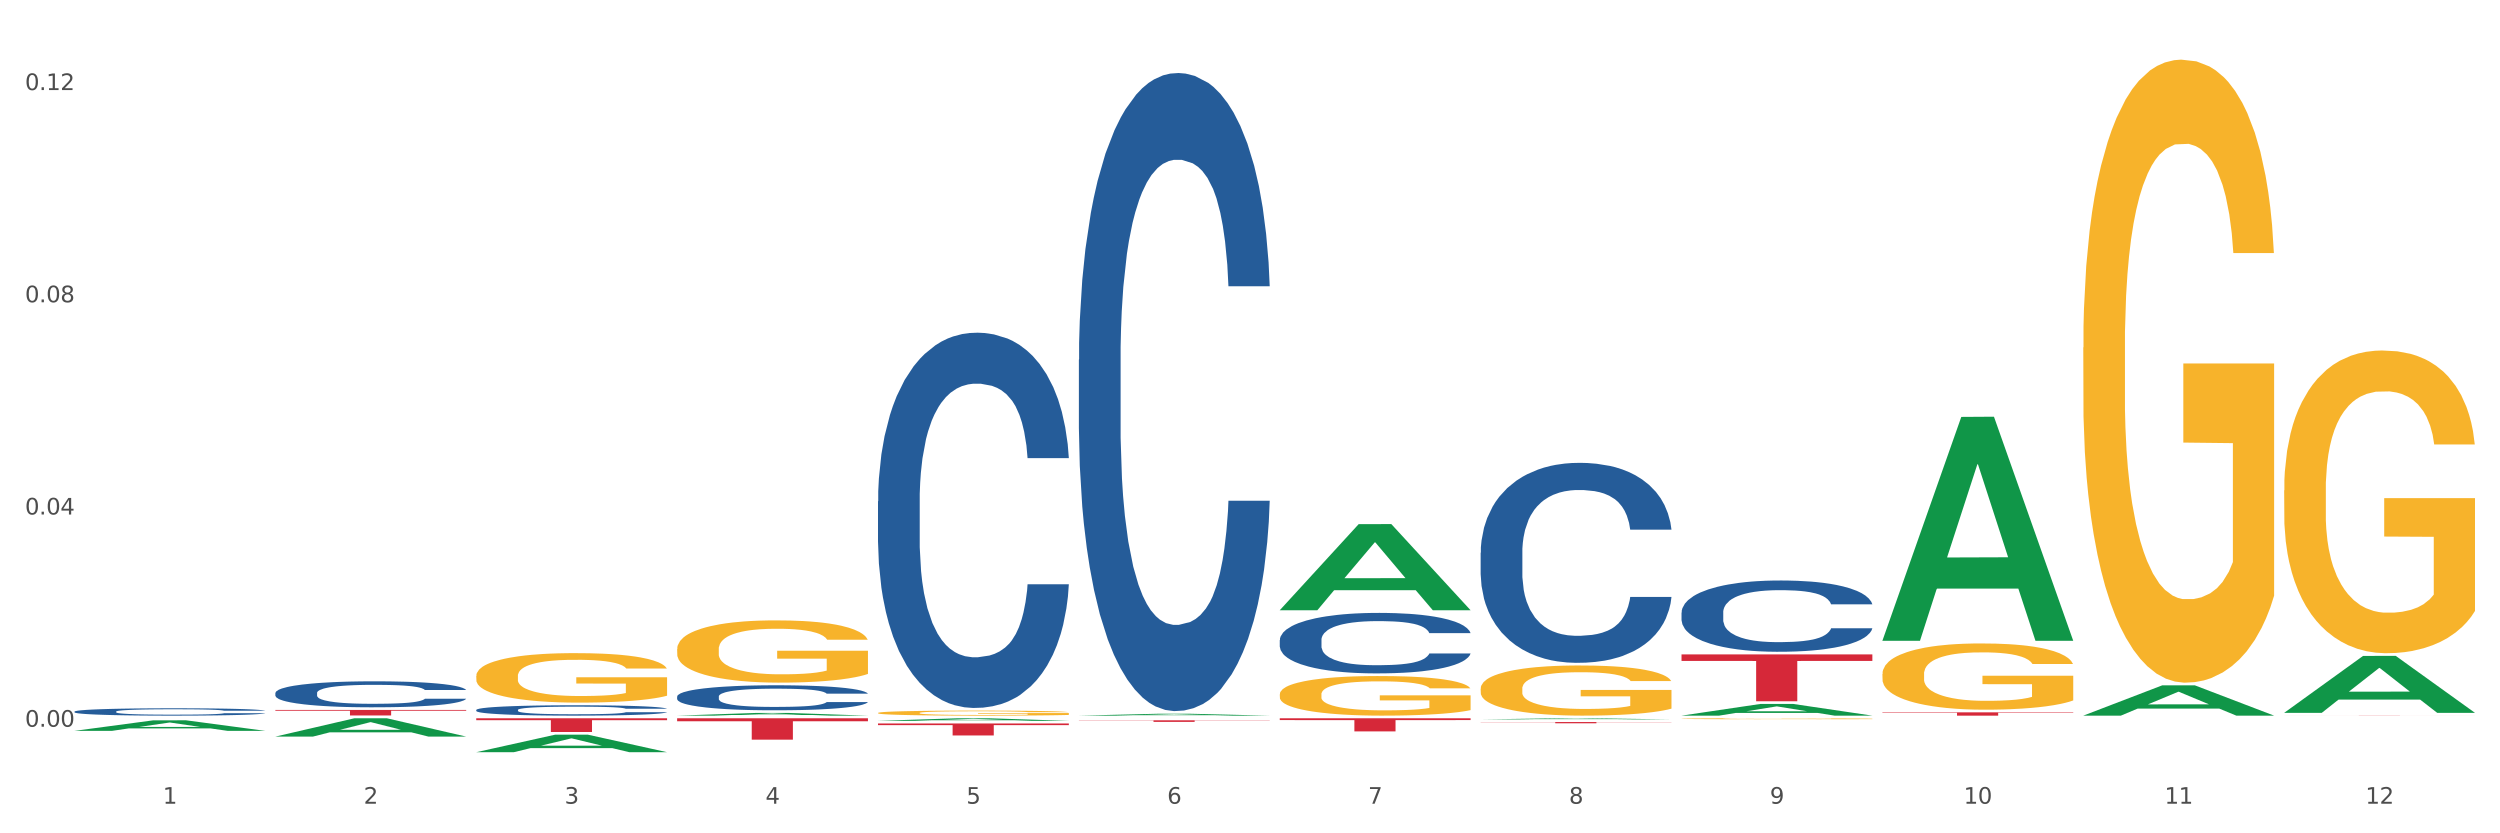 <?xml version="1.0" encoding="utf-8" standalone="no"?>
<!DOCTYPE svg PUBLIC "-//W3C//DTD SVG 1.1//EN"
  "http://www.w3.org/Graphics/SVG/1.1/DTD/svg11.dtd">
<svg xmlns:xlink="http://www.w3.org/1999/xlink" width="1080pt" height="360pt" viewBox="0 0 1080 360" xmlns="http://www.w3.org/2000/svg" version="1.1">
 <rect x="0" y="0" width="1080" height="360" fill="#333333" stroke="none"/>
 <defs>
  <style type="text/css">*{stroke-linejoin: round; stroke-linecap: butt}</style>
 </defs>
 <g id="figure_1">
  <g id="patch_1">
   <path d="M 0 360 
L 1080 360 
L 1080 0 
L 0 0 
z
" style="fill: #ffffff; stroke: #ffffff; stroke-linejoin: miter"/>
  </g>
  <g id="axes_1">
   <g id="matplotlib.axis_1">
    <g id="xtick_1">
     <g id="text_1">
      <!-- 1 -->
      <g style="fill: #4d4d4d" transform="translate(70.342 347.204) scale(0.096 -0.096)">
       <defs>
        <path id="DejaVuSans-31" d="M 794 531 
L 1825 531 
L 1825 4091 
L 703 3866 
L 703 4441 
L 1819 4666 
L 2450 4666 
L 2450 531 
L 3481 531 
L 3481 0 
L 794 0 
L 794 531 
z
" transform="scale(0.016)"/>
       </defs>
       <use xlink:href="#DejaVuSans-31"/>
      </g>
     </g>
    </g>
    <g id="xtick_2">
     <g id="text_2">
      <!-- 2 -->
      <g style="fill: #4d4d4d" transform="translate(157.122 347.204) scale(0.096 -0.096)">
       <defs>
        <path id="DejaVuSans-32" d="M 1228 531 
L 3431 531 
L 3431 0 
L 469 0 
L 469 531 
Q 828 903 1448 1529 
Q 2069 2156 2228 2338 
Q 2531 2678 2651 2914 
Q 2772 3150 2772 3378 
Q 2772 3750 2511 3984 
Q 2250 4219 1831 4219 
Q 1534 4219 1204 4116 
Q 875 4013 500 3803 
L 500 4441 
Q 881 4594 1212 4672 
Q 1544 4750 1819 4750 
Q 2544 4750 2975 4387 
Q 3406 4025 3406 3419 
Q 3406 3131 3298 2873 
Q 3191 2616 2906 2266 
Q 2828 2175 2409 1742 
Q 1991 1309 1228 531 
z
" transform="scale(0.016)"/>
       </defs>
       <use xlink:href="#DejaVuSans-32"/>
      </g>
     </g>
    </g>
    <g id="xtick_3">
     <g id="text_3">
      <!-- 3 -->
      <g style="fill: #4d4d4d" transform="translate(243.902 347.204) scale(0.096 -0.096)">
       <defs>
        <path id="DejaVuSans-33" d="M 2597 2516 
Q 3050 2419 3304 2112 
Q 3559 1806 3559 1356 
Q 3559 666 3084 287 
Q 2609 -91 1734 -91 
Q 1441 -91 1130 -33 
Q 819 25 488 141 
L 488 750 
Q 750 597 1062 519 
Q 1375 441 1716 441 
Q 2309 441 2620 675 
Q 2931 909 2931 1356 
Q 2931 1769 2642 2001 
Q 2353 2234 1838 2234 
L 1294 2234 
L 1294 2753 
L 1863 2753 
Q 2328 2753 2575 2939 
Q 2822 3125 2822 3475 
Q 2822 3834 2567 4026 
Q 2313 4219 1838 4219 
Q 1578 4219 1281 4162 
Q 984 4106 628 3988 
L 628 4550 
Q 988 4650 1302 4700 
Q 1616 4750 1894 4750 
Q 2613 4750 3031 4423 
Q 3450 4097 3450 3541 
Q 3450 3153 3228 2886 
Q 3006 2619 2597 2516 
z
" transform="scale(0.016)"/>
       </defs>
       <use xlink:href="#DejaVuSans-33"/>
      </g>
     </g>
    </g>
    <g id="xtick_4">
     <g id="text_4">
      <!-- 4 -->
      <g style="fill: #4d4d4d" transform="translate(330.683 347.204) scale(0.096 -0.096)">
       <defs>
        <path id="DejaVuSans-34" d="M 2419 4116 
L 825 1625 
L 2419 1625 
L 2419 4116 
z
M 2253 4666 
L 3047 4666 
L 3047 1625 
L 3713 1625 
L 3713 1100 
L 3047 1100 
L 3047 0 
L 2419 0 
L 2419 1100 
L 313 1100 
L 313 1709 
L 2253 4666 
z
" transform="scale(0.016)"/>
       </defs>
       <use xlink:href="#DejaVuSans-34"/>
      </g>
     </g>
    </g>
    <g id="xtick_5">
     <g id="text_5">
      <!-- 5 -->
      <g style="fill: #4d4d4d" transform="translate(417.463 347.204) scale(0.096 -0.096)">
       <defs>
        <path id="DejaVuSans-35" d="M 691 4666 
L 3169 4666 
L 3169 4134 
L 1269 4134 
L 1269 2991 
Q 1406 3038 1543 3061 
Q 1681 3084 1819 3084 
Q 2600 3084 3056 2656 
Q 3513 2228 3513 1497 
Q 3513 744 3044 326 
Q 2575 -91 1722 -91 
Q 1428 -91 1123 -41 
Q 819 9 494 109 
L 494 744 
Q 775 591 1075 516 
Q 1375 441 1709 441 
Q 2250 441 2565 725 
Q 2881 1009 2881 1497 
Q 2881 1984 2565 2268 
Q 2250 2553 1709 2553 
Q 1456 2553 1204 2497 
Q 953 2441 691 2322 
L 691 4666 
z
" transform="scale(0.016)"/>
       </defs>
       <use xlink:href="#DejaVuSans-35"/>
      </g>
     </g>
    </g>
    <g id="xtick_6">
     <g id="text_6">
      <!-- 6 -->
      <g style="fill: #4d4d4d" transform="translate(504.243 347.204) scale(0.096 -0.096)">
       <defs>
        <path id="DejaVuSans-36" d="M 2113 2584 
Q 1688 2584 1439 2293 
Q 1191 2003 1191 1497 
Q 1191 994 1439 701 
Q 1688 409 2113 409 
Q 2538 409 2786 701 
Q 3034 994 3034 1497 
Q 3034 2003 2786 2293 
Q 2538 2584 2113 2584 
z
M 3366 4563 
L 3366 3988 
Q 3128 4100 2886 4159 
Q 2644 4219 2406 4219 
Q 1781 4219 1451 3797 
Q 1122 3375 1075 2522 
Q 1259 2794 1537 2939 
Q 1816 3084 2150 3084 
Q 2853 3084 3261 2657 
Q 3669 2231 3669 1497 
Q 3669 778 3244 343 
Q 2819 -91 2113 -91 
Q 1303 -91 875 529 
Q 447 1150 447 2328 
Q 447 3434 972 4092 
Q 1497 4750 2381 4750 
Q 2619 4750 2861 4703 
Q 3103 4656 3366 4563 
z
" transform="scale(0.016)"/>
       </defs>
       <use xlink:href="#DejaVuSans-36"/>
      </g>
     </g>
    </g>
    <g id="xtick_7">
     <g id="text_7">
      <!-- 7 -->
      <g style="fill: #4d4d4d" transform="translate(591.024 347.204) scale(0.096 -0.096)">
       <defs>
        <path id="DejaVuSans-37" d="M 525 4666 
L 3525 4666 
L 3525 4397 
L 1831 0 
L 1172 0 
L 2766 4134 
L 525 4134 
L 525 4666 
z
" transform="scale(0.016)"/>
       </defs>
       <use xlink:href="#DejaVuSans-37"/>
      </g>
     </g>
    </g>
    <g id="xtick_8">
     <g id="text_8">
      <!-- 8 -->
      <g style="fill: #4d4d4d" transform="translate(677.804 347.204) scale(0.096 -0.096)">
       <defs>
        <path id="DejaVuSans-38" d="M 2034 2216 
Q 1584 2216 1326 1975 
Q 1069 1734 1069 1313 
Q 1069 891 1326 650 
Q 1584 409 2034 409 
Q 2484 409 2743 651 
Q 3003 894 3003 1313 
Q 3003 1734 2745 1975 
Q 2488 2216 2034 2216 
z
M 1403 2484 
Q 997 2584 770 2862 
Q 544 3141 544 3541 
Q 544 4100 942 4425 
Q 1341 4750 2034 4750 
Q 2731 4750 3128 4425 
Q 3525 4100 3525 3541 
Q 3525 3141 3298 2862 
Q 3072 2584 2669 2484 
Q 3125 2378 3379 2068 
Q 3634 1759 3634 1313 
Q 3634 634 3220 271 
Q 2806 -91 2034 -91 
Q 1263 -91 848 271 
Q 434 634 434 1313 
Q 434 1759 690 2068 
Q 947 2378 1403 2484 
z
M 1172 3481 
Q 1172 3119 1398 2916 
Q 1625 2713 2034 2713 
Q 2441 2713 2670 2916 
Q 2900 3119 2900 3481 
Q 2900 3844 2670 4047 
Q 2441 4250 2034 4250 
Q 1625 4250 1398 4047 
Q 1172 3844 1172 3481 
z
" transform="scale(0.016)"/>
       </defs>
       <use xlink:href="#DejaVuSans-38"/>
      </g>
     </g>
    </g>
    <g id="xtick_9">
     <g id="text_9">
      <!-- 9 -->
      <g style="fill: #4d4d4d" transform="translate(764.584 347.204) scale(0.096 -0.096)">
       <defs>
        <path id="DejaVuSans-39" d="M 703 97 
L 703 672 
Q 941 559 1184 500 
Q 1428 441 1663 441 
Q 2288 441 2617 861 
Q 2947 1281 2994 2138 
Q 2813 1869 2534 1725 
Q 2256 1581 1919 1581 
Q 1219 1581 811 2004 
Q 403 2428 403 3163 
Q 403 3881 828 4315 
Q 1253 4750 1959 4750 
Q 2769 4750 3195 4129 
Q 3622 3509 3622 2328 
Q 3622 1225 3098 567 
Q 2575 -91 1691 -91 
Q 1453 -91 1209 -44 
Q 966 3 703 97 
z
M 1959 2075 
Q 2384 2075 2632 2365 
Q 2881 2656 2881 3163 
Q 2881 3666 2632 3958 
Q 2384 4250 1959 4250 
Q 1534 4250 1286 3958 
Q 1038 3666 1038 3163 
Q 1038 2656 1286 2365 
Q 1534 2075 1959 2075 
z
" transform="scale(0.016)"/>
       </defs>
       <use xlink:href="#DejaVuSans-39"/>
      </g>
     </g>
    </g>
    <g id="xtick_10">
     <g id="text_10">
      <!-- 10 -->
      <g style="fill: #4d4d4d" transform="translate(848.311 347.204) scale(0.096 -0.096)">
       <defs>
        <path id="DejaVuSans-30" d="M 2034 4250 
Q 1547 4250 1301 3770 
Q 1056 3291 1056 2328 
Q 1056 1369 1301 889 
Q 1547 409 2034 409 
Q 2525 409 2770 889 
Q 3016 1369 3016 2328 
Q 3016 3291 2770 3770 
Q 2525 4250 2034 4250 
z
M 2034 4750 
Q 2819 4750 3233 4129 
Q 3647 3509 3647 2328 
Q 3647 1150 3233 529 
Q 2819 -91 2034 -91 
Q 1250 -91 836 529 
Q 422 1150 422 2328 
Q 422 3509 836 4129 
Q 1250 4750 2034 4750 
z
" transform="scale(0.016)"/>
       </defs>
       <use xlink:href="#DejaVuSans-31"/>
       <use xlink:href="#DejaVuSans-30" transform="translate(63.623 0)"/>
      </g>
     </g>
    </g>
    <g id="xtick_11">
     <g id="text_11">
      <!-- 11 -->
      <g style="fill: #4d4d4d" transform="translate(935.091 347.204) scale(0.096 -0.096)">
       <use xlink:href="#DejaVuSans-31"/>
       <use xlink:href="#DejaVuSans-31" transform="translate(63.623 0)"/>
      </g>
     </g>
    </g>
    <g id="xtick_12">
     <g id="text_12">
      <!-- 12 -->
      <g style="fill: #4d4d4d" transform="translate(1021.871 347.204) scale(0.096 -0.096)">
       <use xlink:href="#DejaVuSans-31"/>
       <use xlink:href="#DejaVuSans-32" transform="translate(63.623 0)"/>
      </g>
     </g>
    </g>
    <g id="xtick_13"/>
    <g id="xtick_14"/>
    <g id="xtick_15"/>
    <g id="xtick_16"/>
    <g id="xtick_17"/>
    <g id="xtick_18"/>
    <g id="xtick_19"/>
    <g id="xtick_20"/>
    <g id="xtick_21"/>
    <g id="xtick_22"/>
    <g id="xtick_23"/>
   </g>
   <g id="matplotlib.axis_2">
    <g id="ytick_1">
     <g id="text_13">
      <!-- 0.00 -->
      <g style="fill: #4d4d4d" transform="translate(10.8 313.944) scale(0.096 -0.096)">
       <defs>
        <path id="DejaVuSans-2e" d="M 684 794 
L 1344 794 
L 1344 0 
L 684 0 
L 684 794 
z
" transform="scale(0.016)"/>
       </defs>
       <use xlink:href="#DejaVuSans-30"/>
       <use xlink:href="#DejaVuSans-2e" transform="translate(63.623 0)"/>
       <use xlink:href="#DejaVuSans-30" transform="translate(95.41 0)"/>
       <use xlink:href="#DejaVuSans-30" transform="translate(159.033 0)"/>
      </g>
     </g>
    </g>
    <g id="ytick_2">
     <g id="text_14">
      <!-- 0.04 -->
      <g style="fill: #4d4d4d" transform="translate(10.8 222.265) scale(0.096 -0.096)">
       <use xlink:href="#DejaVuSans-30"/>
       <use xlink:href="#DejaVuSans-2e" transform="translate(63.623 0)"/>
       <use xlink:href="#DejaVuSans-30" transform="translate(95.41 0)"/>
       <use xlink:href="#DejaVuSans-34" transform="translate(159.033 0)"/>
      </g>
     </g>
    </g>
    <g id="ytick_3">
     <g id="text_15">
      <!-- 0.08 -->
      <g style="fill: #4d4d4d" transform="translate(10.8 130.587) scale(0.096 -0.096)">
       <use xlink:href="#DejaVuSans-30"/>
       <use xlink:href="#DejaVuSans-2e" transform="translate(63.623 0)"/>
       <use xlink:href="#DejaVuSans-30" transform="translate(95.41 0)"/>
       <use xlink:href="#DejaVuSans-38" transform="translate(159.033 0)"/>
      </g>
     </g>
    </g>
    <g id="ytick_4">
     <g id="text_16">
      <!-- 0.12 -->
      <g style="fill: #4d4d4d" transform="translate(10.8 38.908) scale(0.096 -0.096)">
       <use xlink:href="#DejaVuSans-30"/>
       <use xlink:href="#DejaVuSans-2e" transform="translate(63.623 0)"/>
       <use xlink:href="#DejaVuSans-31" transform="translate(95.41 0)"/>
       <use xlink:href="#DejaVuSans-32" transform="translate(159.033 0)"/>
      </g>
     </g>
    </g>
    <g id="ytick_5"/>
    <g id="ytick_6"/>
    <g id="ytick_7"/>
   </g>
   <g id="PolyCollection_1">
    <path d="M 32.175 315.72 
L 32.26 315.716 
L 66.256 311.174 
L 80.365 311.169 
L 114.616 315.729 
L 98.298 315.729 
L 90.904 314.667 
L 55.803 314.667 
L 55.548 314.684 
L 48.408 315.729 
L 32.175 315.729 
L 32.175 315.72 
L 60.222 314.033 
L 86.484 314.029 
L 73.481 312.141 
L 73.311 312.133 
L 73.141 312.145 
L 60.137 314.029 
L 60.222 314.033 
L 32.175 315.72 
z
" clip-path="url(#pc90ecfeed5)" style="fill: #109648"/>
    <path d="M 986.759 309.095 
L 1069.2 309.095 
L 1069.2 309.104 
L 1036.77 309.104 
L 1036.77 309.159 
L 1018.993 309.159 
L 1018.993 309.104 
L 986.759 309.104 
L 986.759 309.095 
L 986.759 309.095 
z
" clip-path="url(#pc90ecfeed5)" style="fill: #d62839"/>
    <path d="M 813.198 307.728 
L 895.639 307.728 
L 895.639 307.927 
L 863.21 307.928 
L 863.21 309.159 
L 845.432 309.159 
L 845.432 307.928 
L 813.198 307.927 
L 813.198 307.729 
L 813.198 307.728 
z
" clip-path="url(#pc90ecfeed5)" style="fill: #d62839"/>
    <path d="M 726.418 282.706 
L 808.859 282.706 
L 808.859 285.52 
L 776.429 285.539 
L 776.429 302.959 
L 758.652 302.959 
L 758.652 285.539 
L 726.418 285.52 
L 726.418 282.725 
L 726.418 282.706 
z
" clip-path="url(#pc90ecfeed5)" style="fill: #d62839"/>
    <path d="M 639.637 311.921 
L 722.079 311.921 
L 722.079 311.996 
L 689.649 311.996 
L 689.649 312.461 
L 671.872 312.461 
L 671.872 311.996 
L 639.637 311.996 
L 639.637 311.921 
L 639.637 311.921 
z
" clip-path="url(#pc90ecfeed5)" style="fill: #d62839"/>
    <path d="M 552.857 310.297 
L 635.298 310.297 
L 635.298 311.083 
L 602.869 311.088 
L 602.869 315.956 
L 585.091 315.956 
L 585.091 311.088 
L 552.857 311.083 
L 552.857 310.302 
L 552.857 310.297 
z
" clip-path="url(#pc90ecfeed5)" style="fill: #d62839"/>
    <path d="M 466.077 311.167 
L 548.518 311.167 
L 548.518 311.263 
L 516.088 311.263 
L 516.088 311.855 
L 498.311 311.855 
L 498.311 311.263 
L 466.077 311.263 
L 466.077 311.168 
L 466.077 311.167 
z
" clip-path="url(#pc90ecfeed5)" style="fill: #d62839"/>
    <path d="M 379.296 312.541 
L 461.738 312.541 
L 461.738 313.261 
L 429.308 313.266 
L 429.308 317.719 
L 411.531 317.719 
L 411.531 313.266 
L 379.296 313.261 
L 379.296 312.546 
L 379.296 312.541 
z
" clip-path="url(#pc90ecfeed5)" style="fill: #d62839"/>
    <path d="M 292.516 310.297 
L 374.957 310.297 
L 374.957 311.582 
L 342.528 311.59 
L 342.528 319.543 
L 324.75 319.543 
L 324.75 311.59 
L 292.516 311.582 
L 292.516 310.305 
L 292.516 310.297 
z
" clip-path="url(#pc90ecfeed5)" style="fill: #d62839"/>
    <path d="M 205.736 310.297 
L 288.177 310.297 
L 288.177 311.122 
L 255.747 311.128 
L 255.747 316.235 
L 237.97 316.235 
L 237.97 311.128 
L 205.736 311.122 
L 205.736 310.302 
L 205.736 310.297 
z
" clip-path="url(#pc90ecfeed5)" style="fill: #d62839"/>
    <path d="M 118.955 306.695 
L 201.397 306.695 
L 201.397 307.026 
L 168.967 307.028 
L 168.967 309.076 
L 151.189 309.076 
L 151.189 307.028 
L 118.955 307.026 
L 118.955 306.697 
L 118.955 306.695 
z
" clip-path="url(#pc90ecfeed5)" style="fill: #d62839"/>
    <path d="M 726.418 264.608 
L 726.515 264.58 
L 726.515 263.793 
L 726.807 262.724 
L 727.879 260.755 
L 729.244 259.264 
L 731.582 257.521 
L 732.849 256.789 
L 734.506 255.974 
L 737.917 254.652 
L 741.815 253.527 
L 744.543 252.908 
L 746.589 252.514 
L 751.17 251.811 
L 753.801 251.502 
L 756.529 251.249 
L 758.868 251.08 
L 762.766 250.883 
L 765.884 250.799 
L 769.49 250.771 
L 772.511 250.799 
L 776.506 250.911 
L 782.353 251.249 
L 784.594 251.446 
L 787.615 251.783 
L 790.734 252.233 
L 793.267 252.683 
L 796.191 253.33 
L 799.212 254.174 
L 802.135 255.243 
L 804.181 256.227 
L 805.838 257.268 
L 807.3 258.533 
L 808.372 259.911 
L 808.859 261.064 
L 791.026 261.064 
L 790.539 260.024 
L 789.564 258.899 
L 788.59 258.139 
L 787.518 257.521 
L 785.861 256.818 
L 784.399 256.368 
L 781.963 255.833 
L 779.722 255.496 
L 777.87 255.299 
L 775.629 255.13 
L 770.854 254.961 
L 767.443 254.961 
L 765.3 255.018 
L 762.668 255.158 
L 760.427 255.355 
L 757.796 255.693 
L 755.75 256.058 
L 753.703 256.536 
L 752.534 256.874 
L 750.78 257.493 
L 749.61 257.999 
L 748.051 258.871 
L 747.174 259.489 
L 745.615 261.093 
L 744.933 262.274 
L 744.641 263.089 
L 744.446 263.989 
L 744.446 268.377 
L 745.03 270.346 
L 745.518 271.189 
L 746.297 272.146 
L 747.759 273.383 
L 749.903 274.592 
L 752.144 275.464 
L 753.996 275.999 
L 755.75 276.392 
L 757.504 276.702 
L 759.648 276.983 
L 761.402 277.152 
L 764.033 277.321 
L 767.151 277.405 
L 769.587 277.405 
L 774.557 277.264 
L 776.798 277.124 
L 778.942 276.927 
L 781.281 276.617 
L 783.133 276.28 
L 784.205 276.027 
L 785.959 275.492 
L 787.323 274.93 
L 788.492 274.283 
L 789.272 273.721 
L 790.149 272.877 
L 790.831 271.921 
L 791.026 271.414 
L 808.859 271.414 
L 808.469 272.427 
L 807.787 273.411 
L 806.423 274.733 
L 805.351 275.492 
L 803.694 276.421 
L 801.94 277.208 
L 799.504 278.08 
L 797.263 278.727 
L 794.924 279.289 
L 792.39 279.796 
L 787.81 280.499 
L 786.154 280.696 
L 782.645 281.033 
L 779.917 281.23 
L 775.921 281.427 
L 771.829 281.539 
L 767.541 281.567 
L 763.74 281.511 
L 759.55 281.342 
L 756.919 281.174 
L 753.996 280.921 
L 750.585 280.527 
L 747.369 280.049 
L 744.348 279.486 
L 741.522 278.839 
L 738.891 278.108 
L 735.48 276.899 
L 732.947 275.717 
L 731.095 274.621 
L 729.828 273.692 
L 728.562 272.511 
L 727.879 271.696 
L 726.807 269.727 
L 726.418 267.899 
L 726.418 264.608 
z
" clip-path="url(#pc90ecfeed5)" style="fill: #255c99"/>
    <path d="M 639.637 238.766 
L 639.735 238.687 
L 639.735 236.478 
L 640.027 233.48 
L 641.099 227.956 
L 642.463 223.774 
L 644.802 218.882 
L 646.069 216.83 
L 647.726 214.542 
L 651.136 210.833 
L 655.034 207.677 
L 657.763 205.941 
L 659.809 204.836 
L 664.389 202.863 
L 667.02 201.995 
L 669.749 201.285 
L 672.088 200.812 
L 675.986 200.26 
L 679.104 200.023 
L 682.71 199.944 
L 685.73 200.023 
L 689.726 200.338 
L 695.573 201.285 
L 697.814 201.838 
L 700.835 202.785 
L 703.953 204.047 
L 706.487 205.31 
L 709.41 207.124 
L 712.431 209.492 
L 715.355 212.49 
L 717.401 215.252 
L 719.058 218.172 
L 720.519 221.722 
L 721.591 225.589 
L 722.079 228.824 
L 704.246 228.824 
L 703.758 225.904 
L 702.784 222.748 
L 701.809 220.618 
L 700.737 218.882 
L 699.081 216.909 
L 697.619 215.646 
L 695.183 214.147 
L 692.942 213.2 
L 691.09 212.648 
L 688.849 212.175 
L 684.074 211.701 
L 680.663 211.701 
L 678.519 211.859 
L 675.888 212.253 
L 673.647 212.806 
L 671.016 213.753 
L 668.969 214.778 
L 666.923 216.12 
L 665.754 217.067 
L 663.999 218.803 
L 662.83 220.223 
L 661.271 222.669 
L 660.394 224.405 
L 658.835 228.903 
L 658.153 232.217 
L 657.86 234.505 
L 657.665 237.03 
L 657.665 249.34 
L 658.25 254.863 
L 658.737 257.231 
L 659.517 259.914 
L 660.979 263.385 
L 663.122 266.779 
L 665.364 269.225 
L 667.215 270.724 
L 668.969 271.829 
L 670.723 272.697 
L 672.867 273.486 
L 674.621 273.959 
L 677.252 274.433 
L 680.371 274.669 
L 682.807 274.669 
L 687.777 274.275 
L 690.018 273.88 
L 692.162 273.328 
L 694.501 272.46 
L 696.352 271.513 
L 697.424 270.803 
L 699.178 269.304 
L 700.543 267.725 
L 701.712 265.911 
L 702.492 264.332 
L 703.369 261.965 
L 704.051 259.282 
L 704.246 257.862 
L 722.079 257.862 
L 721.689 260.703 
L 721.007 263.464 
L 719.642 267.173 
L 718.571 269.304 
L 716.914 271.907 
L 715.16 274.117 
L 712.724 276.563 
L 710.482 278.378 
L 708.144 279.956 
L 705.61 281.376 
L 701.03 283.349 
L 699.373 283.901 
L 695.865 284.848 
L 693.136 285.401 
L 689.141 285.953 
L 685.048 286.269 
L 680.761 286.348 
L 676.96 286.19 
L 672.77 285.716 
L 670.139 285.243 
L 667.215 284.533 
L 663.805 283.428 
L 660.589 282.087 
L 657.568 280.508 
L 654.742 278.694 
L 652.111 276.642 
L 648.7 273.249 
L 646.166 269.935 
L 644.315 266.857 
L 643.048 264.253 
L 641.781 260.939 
L 641.099 258.651 
L 640.027 253.128 
L 639.637 247.999 
L 639.637 238.766 
z
" clip-path="url(#pc90ecfeed5)" style="fill: #255c99"/>
    <path d="M 552.857 276.514 
L 552.954 276.49 
L 552.954 275.822 
L 553.247 274.915 
L 554.319 273.244 
L 555.683 271.979 
L 558.022 270.5 
L 559.289 269.879 
L 560.945 269.187 
L 564.356 268.065 
L 568.254 267.11 
L 570.982 266.585 
L 573.029 266.251 
L 577.609 265.655 
L 580.24 265.392 
L 582.969 265.177 
L 585.307 265.034 
L 589.205 264.867 
L 592.324 264.795 
L 595.929 264.771 
L 598.95 264.795 
L 602.945 264.891 
L 608.792 265.177 
L 611.034 265.344 
L 614.055 265.631 
L 617.173 266.013 
L 619.707 266.394 
L 622.63 266.943 
L 625.651 267.659 
L 628.574 268.566 
L 630.621 269.402 
L 632.277 270.285 
L 633.739 271.359 
L 634.811 272.528 
L 635.298 273.507 
L 617.465 273.507 
L 616.978 272.624 
L 616.004 271.669 
L 615.029 271.025 
L 613.957 270.5 
L 612.301 269.903 
L 610.839 269.521 
L 608.403 269.067 
L 606.161 268.781 
L 604.31 268.614 
L 602.068 268.471 
L 597.293 268.328 
L 593.883 268.328 
L 591.739 268.375 
L 589.108 268.495 
L 586.866 268.662 
L 584.235 268.948 
L 582.189 269.258 
L 580.143 269.664 
L 578.973 269.951 
L 577.219 270.476 
L 576.05 270.905 
L 574.491 271.645 
L 573.614 272.17 
L 572.054 273.531 
L 571.372 274.533 
L 571.08 275.225 
L 570.885 275.989 
L 570.885 279.712 
L 571.47 281.383 
L 571.957 282.099 
L 572.736 282.91 
L 574.198 283.96 
L 576.342 284.987 
L 578.583 285.727 
L 580.435 286.18 
L 582.189 286.514 
L 583.943 286.777 
L 586.087 287.015 
L 587.841 287.159 
L 590.472 287.302 
L 593.59 287.373 
L 596.027 287.373 
L 600.997 287.254 
L 603.238 287.135 
L 605.382 286.968 
L 607.72 286.705 
L 609.572 286.419 
L 610.644 286.204 
L 612.398 285.75 
L 613.762 285.273 
L 614.932 284.724 
L 615.711 284.247 
L 616.588 283.531 
L 617.27 282.719 
L 617.465 282.29 
L 635.298 282.29 
L 634.909 283.149 
L 634.226 283.984 
L 632.862 285.106 
L 631.79 285.75 
L 630.134 286.538 
L 628.379 287.206 
L 625.943 287.946 
L 623.702 288.495 
L 621.363 288.972 
L 618.83 289.402 
L 614.249 289.999 
L 612.593 290.166 
L 609.085 290.452 
L 606.356 290.619 
L 602.361 290.786 
L 598.268 290.882 
L 593.98 290.906 
L 590.18 290.858 
L 585.989 290.715 
L 583.358 290.572 
L 580.435 290.357 
L 577.024 290.023 
L 573.808 289.617 
L 570.788 289.14 
L 567.962 288.591 
L 565.33 287.97 
L 561.92 286.944 
L 559.386 285.941 
L 557.535 285.011 
L 556.268 284.223 
L 555.001 283.221 
L 554.319 282.528 
L 553.247 280.858 
L 552.857 279.306 
L 552.857 276.514 
z
" clip-path="url(#pc90ecfeed5)" style="fill: #255c99"/>
    <path d="M 466.077 155.398 
L 466.174 155.147 
L 466.174 148.098 
L 466.466 138.531 
L 467.538 120.909 
L 468.903 107.567 
L 471.241 91.959 
L 472.508 85.413 
L 474.165 78.113 
L 477.576 66.281 
L 481.474 56.211 
L 484.202 50.672 
L 486.248 47.148 
L 490.829 40.854 
L 493.46 38.085 
L 496.188 35.819 
L 498.527 34.309 
L 502.425 32.547 
L 505.543 31.791 
L 509.149 31.54 
L 512.17 31.791 
L 516.165 32.798 
L 522.012 35.819 
L 524.253 37.582 
L 527.274 40.603 
L 530.393 44.63 
L 532.926 48.658 
L 535.85 54.449 
L 538.871 62.001 
L 541.794 71.567 
L 543.84 80.378 
L 545.497 89.693 
L 546.959 101.021 
L 548.031 113.357 
L 548.518 123.678 
L 530.685 123.678 
L 530.198 114.364 
L 529.223 104.294 
L 528.249 97.497 
L 527.177 91.959 
L 525.52 85.665 
L 524.058 81.637 
L 521.622 76.854 
L 519.381 73.833 
L 517.529 72.071 
L 515.288 70.56 
L 510.513 69.05 
L 507.102 69.05 
L 504.959 69.553 
L 502.327 70.812 
L 500.086 72.574 
L 497.455 75.595 
L 495.409 78.868 
L 493.362 83.147 
L 492.193 86.168 
L 490.439 91.707 
L 489.269 96.238 
L 487.71 104.042 
L 486.833 109.581 
L 485.274 123.93 
L 484.592 134.503 
L 484.3 141.804 
L 484.105 149.86 
L 484.105 189.132 
L 484.689 206.754 
L 485.177 214.307 
L 485.956 222.866 
L 487.418 233.943 
L 489.562 244.768 
L 491.803 252.572 
L 493.655 257.355 
L 495.409 260.879 
L 497.163 263.649 
L 499.307 266.166 
L 501.061 267.677 
L 503.692 269.187 
L 506.81 269.942 
L 509.246 269.942 
L 514.216 268.684 
L 516.457 267.425 
L 518.601 265.663 
L 520.94 262.893 
L 522.792 259.873 
L 523.864 257.607 
L 525.618 252.824 
L 526.982 247.789 
L 528.151 241.999 
L 528.931 236.964 
L 529.808 229.411 
L 530.49 220.852 
L 530.685 216.321 
L 548.518 216.321 
L 548.128 225.383 
L 547.446 234.195 
L 546.082 246.027 
L 545.01 252.824 
L 543.353 261.131 
L 541.599 268.18 
L 539.163 275.984 
L 536.922 281.774 
L 534.583 286.809 
L 532.049 291.341 
L 527.469 297.634 
L 525.813 299.396 
L 522.304 302.417 
L 519.576 304.18 
L 515.58 305.942 
L 511.488 306.949 
L 507.2 307.201 
L 503.399 306.697 
L 499.209 305.187 
L 496.578 303.676 
L 493.655 301.41 
L 490.244 297.886 
L 487.028 293.606 
L 484.007 288.571 
L 481.181 282.781 
L 478.55 276.236 
L 475.139 265.411 
L 472.606 254.838 
L 470.754 245.02 
L 469.487 236.712 
L 468.221 226.139 
L 467.538 218.838 
L 466.466 201.216 
L 466.077 184.852 
L 466.077 155.398 
z
" clip-path="url(#pc90ecfeed5)" style="fill: #255c99"/>
    <path d="M 379.296 216.564 
L 379.394 216.416 
L 379.394 212.27 
L 379.686 206.644 
L 380.758 196.28 
L 382.122 188.433 
L 384.461 179.253 
L 385.728 175.403 
L 387.385 171.11 
L 390.795 164.151 
L 394.693 158.229 
L 397.422 154.971 
L 399.468 152.898 
L 404.048 149.197 
L 406.679 147.568 
L 409.408 146.236 
L 411.747 145.347 
L 415.645 144.311 
L 418.763 143.867 
L 422.369 143.719 
L 425.389 143.867 
L 429.385 144.459 
L 435.232 146.236 
L 437.473 147.272 
L 440.494 149.049 
L 443.612 151.418 
L 446.146 153.787 
L 449.069 157.192 
L 452.09 161.634 
L 455.014 167.26 
L 457.06 172.442 
L 458.717 177.921 
L 460.178 184.583 
L 461.25 191.838 
L 461.738 197.909 
L 443.905 197.909 
L 443.417 192.43 
L 442.443 186.508 
L 441.468 182.51 
L 440.396 179.253 
L 438.74 175.552 
L 437.278 173.183 
L 434.842 170.369 
L 432.601 168.593 
L 430.749 167.556 
L 428.508 166.668 
L 423.733 165.78 
L 420.322 165.78 
L 418.178 166.076 
L 415.547 166.816 
L 413.306 167.852 
L 410.675 169.629 
L 408.628 171.554 
L 406.582 174.071 
L 405.413 175.848 
L 403.658 179.105 
L 402.489 181.77 
L 400.93 186.36 
L 400.053 189.617 
L 398.494 198.057 
L 397.812 204.275 
L 397.519 208.569 
L 397.324 213.307 
L 397.324 236.404 
L 397.909 246.768 
L 398.396 251.21 
L 399.176 256.244 
L 400.638 262.759 
L 402.781 269.125 
L 405.023 273.715 
L 406.874 276.528 
L 408.628 278.601 
L 410.382 280.23 
L 412.526 281.71 
L 414.28 282.599 
L 416.911 283.487 
L 420.03 283.931 
L 422.466 283.931 
L 427.436 283.191 
L 429.677 282.451 
L 431.821 281.414 
L 434.16 279.785 
L 436.011 278.009 
L 437.083 276.676 
L 438.837 273.863 
L 440.202 270.902 
L 441.371 267.497 
L 442.151 264.535 
L 443.028 260.094 
L 443.71 255.06 
L 443.905 252.394 
L 461.738 252.394 
L 461.348 257.725 
L 460.666 262.907 
L 459.301 269.865 
L 458.23 273.863 
L 456.573 278.749 
L 454.819 282.895 
L 452.383 287.485 
L 450.141 290.89 
L 447.803 293.851 
L 445.269 296.516 
L 440.689 300.218 
L 439.032 301.254 
L 435.524 303.031 
L 432.795 304.067 
L 428.8 305.104 
L 424.707 305.696 
L 420.42 305.844 
L 416.619 305.548 
L 412.429 304.659 
L 409.798 303.771 
L 406.874 302.439 
L 403.464 300.366 
L 400.248 297.849 
L 397.227 294.888 
L 394.401 291.482 
L 391.77 287.633 
L 388.359 281.266 
L 385.825 275.048 
L 383.974 269.273 
L 382.707 264.387 
L 381.44 258.169 
L 380.758 253.875 
L 379.686 243.511 
L 379.296 233.887 
L 379.296 216.564 
z
" clip-path="url(#pc90ecfeed5)" style="fill: #255c99"/>
    <path d="M 292.516 300.896 
L 292.613 300.886 
L 292.613 300.609 
L 292.906 300.234 
L 293.978 299.543 
L 295.342 299.02 
L 297.681 298.407 
L 298.948 298.151 
L 300.604 297.864 
L 304.015 297.4 
L 307.913 297.005 
L 310.641 296.788 
L 312.688 296.65 
L 317.268 296.403 
L 319.899 296.295 
L 322.628 296.206 
L 324.966 296.147 
L 328.864 296.077 
L 331.983 296.048 
L 335.588 296.038 
L 338.609 296.048 
L 342.604 296.087 
L 348.451 296.206 
L 350.693 296.275 
L 353.714 296.393 
L 356.832 296.551 
L 359.366 296.709 
L 362.289 296.936 
L 365.31 297.233 
L 368.233 297.608 
L 370.28 297.953 
L 371.936 298.319 
L 373.398 298.763 
L 374.47 299.247 
L 374.957 299.652 
L 357.124 299.652 
L 356.637 299.286 
L 355.663 298.891 
L 354.688 298.625 
L 353.616 298.407 
L 351.96 298.161 
L 350.498 298.003 
L 348.062 297.815 
L 345.82 297.697 
L 343.969 297.627 
L 341.727 297.568 
L 336.952 297.509 
L 333.542 297.509 
L 331.398 297.529 
L 328.767 297.578 
L 326.525 297.647 
L 323.894 297.766 
L 321.848 297.894 
L 319.802 298.062 
L 318.632 298.18 
L 316.878 298.398 
L 315.709 298.575 
L 314.15 298.881 
L 313.273 299.099 
L 311.713 299.661 
L 311.031 300.076 
L 310.739 300.362 
L 310.544 300.678 
L 310.544 302.219 
L 311.129 302.91 
L 311.616 303.206 
L 312.395 303.542 
L 313.857 303.976 
L 316.001 304.401 
L 318.242 304.707 
L 320.094 304.894 
L 321.848 305.032 
L 323.602 305.141 
L 325.746 305.24 
L 327.5 305.299 
L 330.131 305.358 
L 333.249 305.388 
L 335.686 305.388 
L 340.655 305.339 
L 342.897 305.289 
L 345.041 305.22 
L 347.379 305.111 
L 349.231 304.993 
L 350.303 304.904 
L 352.057 304.717 
L 353.421 304.519 
L 354.591 304.292 
L 355.37 304.094 
L 356.247 303.798 
L 356.929 303.463 
L 357.124 303.285 
L 374.957 303.285 
L 374.568 303.64 
L 373.885 303.986 
L 372.521 304.45 
L 371.449 304.717 
L 369.793 305.042 
L 368.038 305.319 
L 365.602 305.625 
L 363.361 305.852 
L 361.022 306.049 
L 358.489 306.227 
L 353.908 306.474 
L 352.252 306.543 
L 348.744 306.662 
L 346.015 306.731 
L 342.02 306.8 
L 337.927 306.839 
L 333.639 306.849 
L 329.839 306.829 
L 325.648 306.77 
L 323.017 306.711 
L 320.094 306.622 
L 316.683 306.484 
L 313.467 306.316 
L 310.447 306.119 
L 307.621 305.891 
L 304.989 305.635 
L 301.579 305.21 
L 299.045 304.795 
L 297.194 304.41 
L 295.927 304.085 
L 294.66 303.67 
L 293.978 303.384 
L 292.906 302.692 
L 292.516 302.051 
L 292.516 300.896 
z
" clip-path="url(#pc90ecfeed5)" style="fill: #255c99"/>
    <path d="M 205.736 306.688 
L 205.833 306.684 
L 205.833 306.569 
L 206.125 306.414 
L 207.197 306.127 
L 208.562 305.91 
L 210.9 305.656 
L 212.167 305.549 
L 213.824 305.43 
L 217.235 305.238 
L 221.133 305.074 
L 223.861 304.984 
L 225.907 304.926 
L 230.488 304.824 
L 233.119 304.779 
L 235.847 304.742 
L 238.186 304.717 
L 242.084 304.689 
L 245.202 304.677 
L 248.808 304.672 
L 251.829 304.677 
L 255.824 304.693 
L 261.671 304.742 
L 263.912 304.771 
L 266.933 304.82 
L 270.052 304.885 
L 272.585 304.951 
L 275.509 305.045 
L 278.53 305.168 
L 281.453 305.324 
L 283.499 305.467 
L 285.156 305.619 
L 286.618 305.803 
L 287.69 306.004 
L 288.177 306.172 
L 270.344 306.172 
L 269.857 306.02 
L 268.882 305.856 
L 267.908 305.746 
L 266.836 305.656 
L 265.179 305.553 
L 263.717 305.488 
L 261.281 305.41 
L 259.04 305.361 
L 257.188 305.332 
L 254.947 305.307 
L 250.172 305.283 
L 246.761 305.283 
L 244.618 305.291 
L 241.986 305.312 
L 239.745 305.34 
L 237.114 305.389 
L 235.068 305.443 
L 233.021 305.512 
L 231.852 305.561 
L 230.098 305.652 
L 228.928 305.725 
L 227.369 305.852 
L 226.492 305.942 
L 224.933 306.176 
L 224.251 306.348 
L 223.959 306.467 
L 223.764 306.598 
L 223.764 307.237 
L 224.348 307.524 
L 224.836 307.647 
L 225.615 307.786 
L 227.077 307.966 
L 229.221 308.143 
L 231.462 308.27 
L 233.314 308.347 
L 235.068 308.405 
L 236.822 308.45 
L 238.966 308.491 
L 240.72 308.515 
L 243.351 308.54 
L 246.469 308.552 
L 248.905 308.552 
L 253.875 308.532 
L 256.116 308.511 
L 258.26 308.483 
L 260.599 308.438 
L 262.451 308.388 
L 263.523 308.351 
L 265.277 308.274 
L 266.641 308.192 
L 267.81 308.097 
L 268.59 308.016 
L 269.467 307.893 
L 270.149 307.753 
L 270.344 307.68 
L 288.177 307.68 
L 287.787 307.827 
L 287.105 307.97 
L 285.741 308.163 
L 284.669 308.274 
L 283.012 308.409 
L 281.258 308.524 
L 278.822 308.651 
L 276.581 308.745 
L 274.242 308.827 
L 271.708 308.9 
L 267.128 309.003 
L 265.472 309.032 
L 261.963 309.081 
L 259.235 309.109 
L 255.239 309.138 
L 251.147 309.154 
L 246.859 309.159 
L 243.058 309.15 
L 238.868 309.126 
L 236.237 309.101 
L 233.314 309.064 
L 229.903 309.007 
L 226.687 308.937 
L 223.666 308.855 
L 220.84 308.761 
L 218.209 308.655 
L 214.798 308.478 
L 212.265 308.306 
L 210.413 308.147 
L 209.146 308.011 
L 207.88 307.839 
L 207.197 307.721 
L 206.125 307.434 
L 205.736 307.167 
L 205.736 306.688 
z
" clip-path="url(#pc90ecfeed5)" style="fill: #255c99"/>
    <path d="M 118.955 299.372 
L 119.053 299.362 
L 119.053 299.075 
L 119.345 298.685 
L 120.417 297.967 
L 121.781 297.423 
L 124.12 296.787 
L 125.387 296.521 
L 127.044 296.223 
L 130.454 295.741 
L 134.352 295.331 
L 137.081 295.105 
L 139.127 294.962 
L 143.707 294.705 
L 146.338 294.592 
L 149.067 294.5 
L 151.406 294.439 
L 155.304 294.367 
L 158.422 294.336 
L 162.028 294.326 
L 165.048 294.336 
L 169.044 294.377 
L 174.891 294.5 
L 177.132 294.572 
L 180.153 294.695 
L 183.271 294.859 
L 185.805 295.023 
L 188.728 295.259 
L 191.749 295.567 
L 194.673 295.957 
L 196.719 296.316 
L 198.376 296.695 
L 199.837 297.157 
L 200.909 297.659 
L 201.397 298.08 
L 183.564 298.08 
L 183.076 297.7 
L 182.102 297.29 
L 181.127 297.013 
L 180.055 296.787 
L 178.399 296.531 
L 176.937 296.367 
L 174.501 296.172 
L 172.26 296.049 
L 170.408 295.977 
L 168.167 295.916 
L 163.392 295.854 
L 159.981 295.854 
L 157.837 295.875 
L 155.206 295.926 
L 152.965 295.998 
L 150.334 296.121 
L 148.287 296.254 
L 146.241 296.428 
L 145.071 296.551 
L 143.317 296.777 
L 142.148 296.962 
L 140.589 297.28 
L 139.712 297.505 
L 138.153 298.09 
L 137.471 298.521 
L 137.178 298.818 
L 136.983 299.146 
L 136.983 300.746 
L 137.568 301.464 
L 138.055 301.772 
L 138.835 302.121 
L 140.297 302.572 
L 142.44 303.013 
L 144.682 303.331 
L 146.533 303.526 
L 148.287 303.67 
L 150.041 303.782 
L 152.185 303.885 
L 153.939 303.946 
L 156.57 304.008 
L 159.689 304.039 
L 162.125 304.039 
L 167.095 303.987 
L 169.336 303.936 
L 171.48 303.864 
L 173.819 303.752 
L 175.67 303.629 
L 176.742 303.536 
L 178.496 303.341 
L 179.861 303.136 
L 181.03 302.9 
L 181.81 302.695 
L 182.687 302.387 
L 183.369 302.039 
L 183.564 301.854 
L 201.397 301.854 
L 201.007 302.223 
L 200.325 302.582 
L 198.96 303.064 
L 197.889 303.341 
L 196.232 303.68 
L 194.478 303.967 
L 192.042 304.285 
L 189.8 304.521 
L 187.462 304.726 
L 184.928 304.911 
L 180.348 305.167 
L 178.691 305.239 
L 175.183 305.362 
L 172.454 305.434 
L 168.459 305.505 
L 164.366 305.546 
L 160.079 305.557 
L 156.278 305.536 
L 152.088 305.475 
L 149.457 305.413 
L 146.533 305.321 
L 143.123 305.177 
L 139.907 305.003 
L 136.886 304.798 
L 134.06 304.562 
L 131.429 304.295 
L 128.018 303.854 
L 125.484 303.423 
L 123.633 303.023 
L 122.366 302.685 
L 121.099 302.254 
L 120.417 301.957 
L 119.345 301.239 
L 118.955 300.572 
L 118.955 299.372 
z
" clip-path="url(#pc90ecfeed5)" style="fill: #255c99"/>
    <path d="M 205.736 292.033 
L 205.833 292.014 
L 205.833 291.311 
L 206.028 290.705 
L 207.001 289.241 
L 208.461 288.03 
L 209.532 287.386 
L 210.602 286.859 
L 211.868 286.332 
L 213.425 285.785 
L 216.248 284.984 
L 218 284.574 
L 220.141 284.145 
L 224.034 283.52 
L 226.857 283.168 
L 229.777 282.875 
L 234.546 282.524 
L 237.661 282.368 
L 240.97 282.251 
L 244.961 282.172 
L 247.978 282.153 
L 254.597 282.211 
L 260.242 282.387 
L 262.968 282.524 
L 266.472 282.758 
L 268.321 282.914 
L 271.338 283.227 
L 274.453 283.637 
L 276.594 283.988 
L 279.806 284.652 
L 282.24 285.316 
L 284.478 286.136 
L 285.646 286.703 
L 286.522 287.23 
L 287.301 287.835 
L 288.08 288.792 
L 270.56 288.792 
L 269.878 288.108 
L 268.808 287.464 
L 267.25 286.839 
L 265.888 286.449 
L 263.552 285.961 
L 261.41 285.648 
L 259.172 285.414 
L 256.446 285.219 
L 254.305 285.121 
L 251.288 285.043 
L 245.35 285.062 
L 241.36 285.219 
L 238.634 285.414 
L 236.882 285.59 
L 235.325 285.785 
L 233.573 286.058 
L 231.529 286.468 
L 230.069 286.839 
L 228.609 287.308 
L 227.441 287.776 
L 226.37 288.323 
L 225.494 288.909 
L 224.813 289.514 
L 224.229 290.256 
L 223.742 291.486 
L 223.742 294.162 
L 223.937 294.767 
L 224.424 295.568 
L 225.008 296.173 
L 225.981 296.895 
L 226.857 297.383 
L 228.512 298.086 
L 230.361 298.672 
L 231.821 299.043 
L 233.281 299.356 
L 235.812 299.785 
L 238.634 300.137 
L 241.068 300.351 
L 244.377 300.547 
L 246.616 300.625 
L 248.562 300.664 
L 253.332 300.664 
L 256.738 300.605 
L 260.534 300.469 
L 263.454 300.293 
L 265.888 300.078 
L 268.613 299.727 
L 270.365 299.395 
L 270.365 295.314 
L 248.952 295.294 
L 248.952 292.58 
L 288.177 292.58 
L 288.177 300.547 
L 286.522 300.957 
L 284.673 301.328 
L 282.726 301.66 
L 279.806 302.07 
L 276.302 302.46 
L 273.188 302.734 
L 269.878 302.968 
L 265.985 303.183 
L 260.924 303.378 
L 257.809 303.456 
L 253.916 303.515 
L 249.341 303.534 
L 245.35 303.495 
L 241.457 303.398 
L 237.369 303.222 
L 233.378 302.968 
L 230.361 302.714 
L 227.344 302.402 
L 224.132 301.992 
L 221.601 301.601 
L 219.654 301.25 
L 217.513 300.801 
L 215.177 300.215 
L 213.425 299.688 
L 211.868 299.141 
L 210.213 298.438 
L 209.045 297.833 
L 207.877 297.071 
L 207.196 296.505 
L 206.417 295.626 
L 205.833 294.396 
L 205.736 292.033 
z
" clip-path="url(#pc90ecfeed5)" style="fill: #f7b32b"/>
    <path d="M 32.175 307.406 
L 32.272 307.403 
L 32.272 307.321 
L 32.565 307.211 
L 33.637 307.008 
L 35.001 306.853 
L 37.34 306.673 
L 38.607 306.598 
L 40.263 306.513 
L 43.674 306.377 
L 47.572 306.26 
L 50.3 306.197 
L 52.347 306.156 
L 56.927 306.083 
L 59.558 306.051 
L 62.287 306.025 
L 64.625 306.008 
L 68.523 305.987 
L 71.642 305.979 
L 75.247 305.976 
L 78.268 305.979 
L 82.263 305.99 
L 88.11 306.025 
L 90.352 306.045 
L 93.373 306.08 
L 96.491 306.127 
L 99.025 306.173 
L 101.948 306.24 
L 104.969 306.327 
L 107.892 306.438 
L 109.939 306.54 
L 111.595 306.647 
L 113.057 306.778 
L 114.129 306.92 
L 114.616 307.039 
L 96.783 307.039 
L 96.296 306.932 
L 95.322 306.816 
L 94.347 306.737 
L 93.275 306.673 
L 91.619 306.601 
L 90.157 306.554 
L 87.721 306.499 
L 85.479 306.464 
L 83.628 306.444 
L 81.386 306.426 
L 76.611 306.409 
L 73.201 306.409 
L 71.057 306.415 
L 68.426 306.429 
L 66.184 306.449 
L 63.553 306.484 
L 61.507 306.522 
L 59.461 306.572 
L 58.291 306.606 
L 56.537 306.67 
L 55.368 306.723 
L 53.809 306.813 
L 52.932 306.877 
L 51.372 307.042 
L 50.69 307.164 
L 50.398 307.249 
L 50.203 307.342 
L 50.203 307.795 
L 50.788 307.999 
L 51.275 308.086 
L 52.054 308.185 
L 53.516 308.313 
L 55.66 308.438 
L 57.901 308.528 
L 59.753 308.583 
L 61.507 308.624 
L 63.261 308.656 
L 65.405 308.685 
L 67.159 308.702 
L 69.79 308.72 
L 72.908 308.728 
L 75.345 308.728 
L 80.314 308.714 
L 82.556 308.699 
L 84.7 308.679 
L 87.038 308.647 
L 88.89 308.612 
L 89.962 308.586 
L 91.716 308.531 
L 93.08 308.473 
L 94.25 308.406 
L 95.029 308.348 
L 95.906 308.26 
L 96.588 308.162 
L 96.783 308.109 
L 114.616 308.109 
L 114.227 308.214 
L 113.544 308.316 
L 112.18 308.452 
L 111.108 308.531 
L 109.452 308.627 
L 107.697 308.708 
L 105.261 308.798 
L 103.02 308.865 
L 100.681 308.923 
L 98.148 308.975 
L 93.567 309.048 
L 91.911 309.068 
L 88.403 309.103 
L 85.674 309.124 
L 81.679 309.144 
L 77.586 309.156 
L 73.298 309.159 
L 69.498 309.153 
L 65.307 309.135 
L 62.676 309.118 
L 59.753 309.092 
L 56.342 309.051 
L 53.126 309.002 
L 50.105 308.943 
L 47.279 308.877 
L 44.648 308.801 
L 41.238 308.676 
L 38.704 308.554 
L 36.853 308.441 
L 35.586 308.345 
L 34.319 308.223 
L 33.637 308.138 
L 32.565 307.935 
L 32.175 307.746 
L 32.175 307.406 
z
" clip-path="url(#pc90ecfeed5)" style="fill: #255c99"/>
    <path d="M 292.516 280.43 
L 292.613 280.406 
L 292.613 279.522 
L 292.808 278.76 
L 293.781 276.918 
L 295.241 275.394 
L 296.312 274.584 
L 297.383 273.92 
L 298.648 273.257 
L 300.205 272.569 
L 303.028 271.562 
L 304.78 271.046 
L 306.921 270.506 
L 310.815 269.72 
L 313.637 269.278 
L 316.557 268.909 
L 321.327 268.467 
L 324.441 268.27 
L 327.751 268.123 
L 331.741 268.025 
L 334.759 268 
L 341.377 268.074 
L 347.023 268.295 
L 349.748 268.467 
L 353.252 268.762 
L 355.101 268.958 
L 358.119 269.351 
L 361.233 269.867 
L 363.375 270.309 
L 366.587 271.145 
L 369.02 271.98 
L 371.259 273.012 
L 372.427 273.724 
L 373.303 274.387 
L 374.081 275.149 
L 374.86 276.353 
L 357.34 276.353 
L 356.659 275.493 
L 355.588 274.682 
L 354.031 273.896 
L 352.668 273.405 
L 350.332 272.79 
L 348.191 272.397 
L 345.952 272.103 
L 343.227 271.857 
L 341.085 271.734 
L 338.068 271.636 
L 332.131 271.66 
L 328.14 271.857 
L 325.415 272.103 
L 323.663 272.324 
L 322.105 272.569 
L 320.353 272.913 
L 318.309 273.429 
L 316.849 273.896 
L 315.389 274.486 
L 314.221 275.075 
L 313.151 275.763 
L 312.275 276.5 
L 311.593 277.261 
L 311.009 278.195 
L 310.523 279.743 
L 310.523 283.108 
L 310.717 283.87 
L 311.204 284.877 
L 311.788 285.638 
L 312.761 286.547 
L 313.637 287.162 
L 315.292 288.046 
L 317.141 288.783 
L 318.601 289.25 
L 320.061 289.643 
L 322.592 290.183 
L 325.415 290.625 
L 327.848 290.896 
L 331.157 291.141 
L 333.396 291.239 
L 335.343 291.289 
L 340.112 291.289 
L 343.519 291.215 
L 347.315 291.043 
L 350.235 290.822 
L 352.668 290.552 
L 355.393 290.109 
L 357.145 289.692 
L 357.145 284.558 
L 335.732 284.533 
L 335.732 281.118 
L 374.957 281.118 
L 374.957 291.141 
L 373.303 291.657 
L 371.453 292.124 
L 369.507 292.541 
L 366.587 293.057 
L 363.083 293.549 
L 359.968 293.893 
L 356.659 294.187 
L 352.765 294.458 
L 347.704 294.703 
L 344.589 294.801 
L 340.696 294.875 
L 336.121 294.9 
L 332.131 294.851 
L 328.237 294.728 
L 324.149 294.507 
L 320.159 294.187 
L 317.141 293.868 
L 314.124 293.475 
L 310.912 292.959 
L 308.381 292.468 
L 306.435 292.026 
L 304.293 291.461 
L 301.957 290.724 
L 300.205 290.06 
L 298.648 289.372 
L 296.993 288.488 
L 295.825 287.727 
L 294.657 286.768 
L 293.976 286.056 
L 293.197 284.951 
L 292.613 283.403 
L 292.516 280.43 
z
" clip-path="url(#pc90ecfeed5)" style="fill: #f7b32b"/>
    <path d="M 726.418 309.149 
L 726.503 309.144 
L 760.499 304.102 
L 774.608 304.097 
L 808.859 309.159 
L 792.541 309.159 
L 785.146 307.98 
L 750.045 307.98 
L 749.79 307.999 
L 742.651 309.159 
L 726.418 309.159 
L 726.418 309.149 
L 754.465 307.277 
L 780.727 307.272 
L 767.723 305.176 
L 767.553 305.166 
L 767.383 305.181 
L 754.38 307.272 
L 754.465 307.277 
L 726.418 309.149 
z
" clip-path="url(#pc90ecfeed5)" style="fill: #109648"/>
    <path d="M 813.198 276.646 
L 813.283 276.555 
L 847.279 180.106 
L 861.388 180.015 
L 895.639 276.828 
L 879.321 276.828 
L 871.927 254.284 
L 836.826 254.284 
L 836.571 254.647 
L 829.431 276.828 
L 813.198 276.828 
L 813.198 276.646 
L 841.245 240.83 
L 867.507 240.739 
L 854.504 200.65 
L 854.334 200.468 
L 854.164 200.741 
L 841.16 240.739 
L 841.245 240.83 
L 813.198 276.646 
z
" clip-path="url(#pc90ecfeed5)" style="fill: #109648"/>
    <path d="M 899.978 309.134 
L 900.063 309.122 
L 934.06 296.076 
L 948.168 296.063 
L 982.42 309.159 
L 966.101 309.159 
L 958.707 306.109 
L 923.606 306.109 
L 923.351 306.158 
L 916.212 309.159 
L 899.978 309.159 
L 899.978 309.134 
L 928.025 304.289 
L 954.288 304.277 
L 941.284 298.855 
L 941.114 298.83 
L 940.944 298.867 
L 927.94 304.277 
L 928.025 304.289 
L 899.978 309.134 
z
" clip-path="url(#pc90ecfeed5)" style="fill: #109648"/>
    <path d="M 986.759 307.911 
L 986.844 307.888 
L 1020.84 283.357 
L 1034.949 283.334 
L 1069.2 307.957 
L 1052.882 307.957 
L 1045.487 302.223 
L 1010.386 302.223 
L 1010.131 302.316 
L 1002.992 307.957 
L 986.759 307.957 
L 986.759 307.911 
L 1014.806 298.801 
L 1041.068 298.778 
L 1028.064 288.582 
L 1027.894 288.536 
L 1027.724 288.605 
L 1014.721 298.778 
L 1014.806 298.801 
L 986.759 307.911 
z
" clip-path="url(#pc90ecfeed5)" style="fill: #109648"/>
    <path d="M 986.759 211.845 
L 986.856 211.725 
L 986.856 207.426 
L 987.051 203.723 
L 988.024 194.765 
L 989.484 187.36 
L 990.555 183.418 
L 991.625 180.193 
L 992.891 176.968 
L 994.448 173.624 
L 997.271 168.727 
L 999.023 166.219 
L 1001.164 163.591 
L 1005.057 159.769 
L 1007.88 157.619 
L 1010.8 155.827 
L 1015.569 153.677 
L 1018.684 152.722 
L 1021.993 152.005 
L 1025.984 151.527 
L 1029.001 151.408 
L 1035.62 151.766 
L 1041.265 152.841 
L 1043.991 153.677 
L 1047.495 155.111 
L 1049.344 156.066 
L 1052.361 157.977 
L 1055.476 160.485 
L 1057.617 162.635 
L 1060.829 166.696 
L 1063.263 170.757 
L 1065.501 175.774 
L 1066.669 179.238 
L 1067.545 182.463 
L 1068.324 186.165 
L 1069.103 192.018 
L 1051.583 192.018 
L 1050.901 187.837 
L 1049.831 183.896 
L 1048.273 180.074 
L 1046.911 177.685 
L 1044.575 174.699 
L 1042.433 172.788 
L 1040.195 171.355 
L 1037.469 170.16 
L 1035.328 169.563 
L 1032.311 169.085 
L 1026.373 169.205 
L 1022.383 170.16 
L 1019.657 171.355 
L 1017.905 172.43 
L 1016.348 173.624 
L 1014.596 175.296 
L 1012.552 177.804 
L 1011.092 180.074 
L 1009.632 182.94 
L 1008.464 185.807 
L 1007.393 189.151 
L 1006.517 192.734 
L 1005.836 196.437 
L 1005.252 200.976 
L 1004.765 208.501 
L 1004.765 224.864 
L 1004.96 228.567 
L 1005.447 233.464 
L 1006.031 237.166 
L 1007.004 241.586 
L 1007.88 244.572 
L 1009.535 248.871 
L 1011.384 252.455 
L 1012.844 254.724 
L 1014.304 256.635 
L 1016.835 259.263 
L 1019.657 261.413 
L 1022.091 262.727 
L 1025.4 263.921 
L 1027.639 264.399 
L 1029.585 264.638 
L 1034.355 264.638 
L 1037.761 264.279 
L 1041.557 263.443 
L 1044.477 262.368 
L 1046.911 261.054 
L 1049.636 258.905 
L 1051.388 256.874 
L 1051.388 231.911 
L 1029.975 231.791 
L 1029.975 215.189 
L 1069.2 215.189 
L 1069.2 263.921 
L 1067.545 266.429 
L 1065.696 268.699 
L 1063.749 270.729 
L 1060.829 273.237 
L 1057.325 275.626 
L 1054.211 277.298 
L 1050.901 278.732 
L 1047.008 280.045 
L 1041.947 281.24 
L 1038.832 281.718 
L 1034.939 282.076 
L 1030.364 282.195 
L 1026.373 281.957 
L 1022.48 281.359 
L 1018.392 280.284 
L 1014.401 278.732 
L 1011.384 277.179 
L 1008.367 275.268 
L 1005.155 272.76 
L 1002.624 270.371 
L 1000.677 268.221 
L 998.536 265.474 
L 996.2 261.891 
L 994.448 258.666 
L 992.891 255.321 
L 991.236 251.021 
L 990.068 247.319 
L 988.9 242.661 
L 988.219 239.197 
L 987.44 233.822 
L 986.856 226.297 
L 986.759 211.845 
z
" clip-path="url(#pc90ecfeed5)" style="fill: #f7b32b"/>
    <path d="M 379.296 307.988 
L 379.394 307.986 
L 379.394 307.914 
L 379.588 307.853 
L 380.562 307.704 
L 382.022 307.58 
L 383.092 307.515 
L 384.163 307.461 
L 385.428 307.407 
L 386.986 307.352 
L 389.808 307.27 
L 391.56 307.229 
L 393.702 307.185 
L 397.595 307.121 
L 400.418 307.085 
L 403.338 307.056 
L 408.107 307.02 
L 411.222 307.004 
L 414.531 306.992 
L 418.522 306.984 
L 421.539 306.982 
L 428.158 306.988 
L 433.803 307.006 
L 436.528 307.02 
L 440.032 307.044 
L 441.882 307.06 
L 444.899 307.091 
L 448.014 307.133 
L 450.155 307.169 
L 453.367 307.237 
L 455.8 307.304 
L 458.039 307.388 
L 459.207 307.445 
L 460.083 307.499 
L 460.862 307.56 
L 461.64 307.658 
L 444.12 307.658 
L 443.439 307.588 
L 442.368 307.523 
L 440.811 307.459 
L 439.448 307.419 
L 437.112 307.37 
L 434.971 307.338 
L 432.732 307.314 
L 430.007 307.294 
L 427.866 307.284 
L 424.848 307.276 
L 418.911 307.278 
L 414.92 307.294 
L 412.195 307.314 
L 410.443 307.332 
L 408.886 307.352 
L 407.134 307.38 
L 405.09 307.421 
L 403.63 307.459 
L 402.17 307.507 
L 401.002 307.555 
L 399.931 307.61 
L 399.055 307.67 
L 398.374 307.731 
L 397.79 307.807 
L 397.303 307.932 
L 397.303 308.205 
L 397.498 308.266 
L 397.984 308.348 
L 398.568 308.409 
L 399.542 308.483 
L 400.418 308.532 
L 402.072 308.604 
L 403.922 308.664 
L 405.382 308.701 
L 406.842 308.733 
L 409.372 308.777 
L 412.195 308.813 
L 414.628 308.835 
L 417.938 308.854 
L 420.176 308.862 
L 422.123 308.866 
L 426.892 308.866 
L 430.299 308.86 
L 434.095 308.847 
L 437.015 308.829 
L 439.448 308.807 
L 442.174 308.771 
L 443.926 308.737 
L 443.926 308.322 
L 422.512 308.32 
L 422.512 308.044 
L 461.738 308.044 
L 461.738 308.854 
L 460.083 308.896 
L 458.234 308.934 
L 456.287 308.968 
L 453.367 309.01 
L 449.863 309.049 
L 446.748 309.077 
L 443.439 309.101 
L 439.546 309.123 
L 434.484 309.143 
L 431.37 309.151 
L 427.476 309.157 
L 422.902 309.159 
L 418.911 309.155 
L 415.018 309.145 
L 410.93 309.127 
L 406.939 309.101 
L 403.922 309.075 
L 400.904 309.043 
L 397.692 309.002 
L 395.162 308.962 
L 393.215 308.926 
L 391.074 308.88 
L 388.738 308.821 
L 386.986 308.767 
L 385.428 308.711 
L 383.774 308.64 
L 382.606 308.578 
L 381.438 308.501 
L 380.756 308.443 
L 379.978 308.354 
L 379.394 308.228 
L 379.296 307.988 
z
" clip-path="url(#pc90ecfeed5)" style="fill: #f7b32b"/>
    <path d="M 552.857 299.953 
L 552.954 299.937 
L 552.954 299.374 
L 553.149 298.89 
L 554.122 297.717 
L 555.582 296.748 
L 556.653 296.233 
L 557.724 295.811 
L 558.989 295.389 
L 560.546 294.951 
L 563.369 294.31 
L 565.121 293.982 
L 567.262 293.638 
L 571.156 293.138 
L 573.978 292.857 
L 576.898 292.622 
L 581.668 292.341 
L 584.782 292.216 
L 588.092 292.122 
L 592.082 292.059 
L 595.1 292.044 
L 601.718 292.091 
L 607.364 292.231 
L 610.089 292.341 
L 613.593 292.528 
L 615.442 292.653 
L 618.46 292.903 
L 621.574 293.232 
L 623.716 293.513 
L 626.928 294.044 
L 629.361 294.576 
L 631.6 295.232 
L 632.768 295.686 
L 633.644 296.108 
L 634.422 296.592 
L 635.201 297.358 
L 617.681 297.358 
L 617 296.811 
L 615.929 296.295 
L 614.372 295.795 
L 613.009 295.482 
L 610.673 295.092 
L 608.532 294.842 
L 606.293 294.654 
L 603.568 294.498 
L 601.426 294.42 
L 598.409 294.357 
L 592.472 294.373 
L 588.481 294.498 
L 585.756 294.654 
L 584.004 294.795 
L 582.446 294.951 
L 580.694 295.17 
L 578.65 295.498 
L 577.19 295.795 
L 575.73 296.17 
L 574.562 296.545 
L 573.492 296.983 
L 572.616 297.452 
L 571.934 297.936 
L 571.35 298.53 
L 570.864 299.515 
L 570.864 301.656 
L 571.058 302.141 
L 571.545 302.782 
L 572.129 303.266 
L 573.102 303.844 
L 573.978 304.235 
L 575.633 304.798 
L 577.482 305.267 
L 578.942 305.564 
L 580.402 305.814 
L 582.933 306.158 
L 585.756 306.439 
L 588.189 306.611 
L 591.498 306.767 
L 593.737 306.83 
L 595.684 306.861 
L 600.453 306.861 
L 603.86 306.814 
L 607.656 306.705 
L 610.576 306.564 
L 613.009 306.392 
L 615.734 306.111 
L 617.486 305.845 
L 617.486 302.578 
L 596.073 302.563 
L 596.073 300.39 
L 635.298 300.39 
L 635.298 306.767 
L 633.644 307.095 
L 631.794 307.392 
L 629.848 307.658 
L 626.928 307.986 
L 623.424 308.299 
L 620.309 308.518 
L 617 308.705 
L 613.106 308.877 
L 608.045 309.034 
L 604.93 309.096 
L 601.037 309.143 
L 596.462 309.159 
L 592.472 309.127 
L 588.578 309.049 
L 584.49 308.909 
L 580.5 308.705 
L 577.482 308.502 
L 574.465 308.252 
L 571.253 307.924 
L 568.722 307.611 
L 566.776 307.33 
L 564.634 306.97 
L 562.298 306.501 
L 560.546 306.079 
L 558.989 305.642 
L 557.334 305.079 
L 556.166 304.595 
L 554.998 303.985 
L 554.317 303.532 
L 553.538 302.828 
L 552.954 301.844 
L 552.857 299.953 
z
" clip-path="url(#pc90ecfeed5)" style="fill: #f7b32b"/>
    <path d="M 639.637 310.782 
L 639.722 310.781 
L 673.719 310.297 
L 687.827 310.297 
L 722.079 310.782 
L 705.76 310.782 
L 698.366 310.669 
L 663.265 310.669 
L 663.01 310.671 
L 655.871 310.782 
L 639.637 310.782 
L 639.637 310.782 
L 667.684 310.602 
L 693.947 310.601 
L 680.943 310.4 
L 680.773 310.399 
L 680.603 310.401 
L 667.599 310.601 
L 667.684 310.602 
L 639.637 310.782 
z
" clip-path="url(#pc90ecfeed5)" style="fill: #109648"/>
    <path d="M 639.637 297.501 
L 639.735 297.481 
L 639.735 296.768 
L 639.929 296.155 
L 640.903 294.67 
L 642.363 293.443 
L 643.433 292.79 
L 644.504 292.256 
L 645.769 291.721 
L 647.327 291.167 
L 650.149 290.356 
L 651.901 289.94 
L 654.043 289.505 
L 657.936 288.871 
L 660.759 288.515 
L 663.679 288.218 
L 668.448 287.862 
L 671.563 287.703 
L 674.872 287.585 
L 678.863 287.505 
L 681.88 287.486 
L 688.499 287.545 
L 694.144 287.723 
L 696.869 287.862 
L 700.373 288.099 
L 702.223 288.258 
L 705.24 288.574 
L 708.355 288.99 
L 710.496 289.346 
L 713.708 290.019 
L 716.141 290.692 
L 718.38 291.523 
L 719.548 292.097 
L 720.424 292.632 
L 721.203 293.245 
L 721.981 294.215 
L 704.461 294.215 
L 703.78 293.522 
L 702.709 292.869 
L 701.152 292.236 
L 699.789 291.84 
L 697.453 291.345 
L 695.312 291.029 
L 693.073 290.791 
L 690.348 290.593 
L 688.207 290.494 
L 685.189 290.415 
L 679.252 290.435 
L 675.261 290.593 
L 672.536 290.791 
L 670.784 290.969 
L 669.227 291.167 
L 667.475 291.444 
L 665.431 291.86 
L 663.971 292.236 
L 662.511 292.711 
L 661.343 293.186 
L 660.272 293.74 
L 659.396 294.334 
L 658.715 294.948 
L 658.131 295.7 
L 657.644 296.947 
L 657.644 299.658 
L 657.839 300.272 
L 658.325 301.083 
L 658.909 301.697 
L 659.883 302.429 
L 660.759 302.924 
L 662.413 303.636 
L 664.263 304.23 
L 665.723 304.606 
L 667.183 304.923 
L 669.713 305.358 
L 672.536 305.715 
L 674.969 305.932 
L 678.279 306.13 
L 680.517 306.209 
L 682.464 306.249 
L 687.233 306.249 
L 690.64 306.19 
L 694.436 306.051 
L 697.356 305.873 
L 699.789 305.655 
L 702.515 305.299 
L 704.267 304.963 
L 704.267 300.826 
L 682.853 300.806 
L 682.853 298.055 
L 722.079 298.055 
L 722.079 306.13 
L 720.424 306.546 
L 718.575 306.922 
L 716.628 307.258 
L 713.708 307.674 
L 710.204 308.07 
L 707.089 308.347 
L 703.78 308.585 
L 699.887 308.802 
L 694.825 309 
L 691.711 309.079 
L 687.817 309.139 
L 683.243 309.159 
L 679.252 309.119 
L 675.359 309.02 
L 671.271 308.842 
L 667.28 308.585 
L 664.263 308.327 
L 661.245 308.011 
L 658.033 307.595 
L 655.503 307.199 
L 653.556 306.843 
L 651.415 306.388 
L 649.079 305.794 
L 647.327 305.259 
L 645.769 304.705 
L 644.115 303.993 
L 642.947 303.379 
L 641.779 302.607 
L 641.097 302.033 
L 640.319 301.143 
L 639.735 299.896 
L 639.637 297.501 
z
" clip-path="url(#pc90ecfeed5)" style="fill: #f7b32b"/>
    <path d="M 813.198 291.193 
L 813.295 291.167 
L 813.295 290.226 
L 813.49 289.416 
L 814.463 287.455 
L 815.923 285.834 
L 816.994 284.972 
L 818.065 284.266 
L 819.33 283.56 
L 820.887 282.828 
L 823.71 281.757 
L 825.462 281.208 
L 827.603 280.633 
L 831.497 279.796 
L 834.319 279.326 
L 837.239 278.933 
L 842.009 278.463 
L 845.123 278.254 
L 848.433 278.097 
L 852.423 277.992 
L 855.441 277.966 
L 862.059 278.045 
L 867.705 278.28 
L 870.43 278.463 
L 873.934 278.777 
L 875.783 278.986 
L 878.801 279.404 
L 881.915 279.953 
L 884.057 280.423 
L 887.269 281.312 
L 889.702 282.201 
L 891.941 283.299 
L 893.109 284.057 
L 893.985 284.763 
L 894.763 285.573 
L 895.542 286.854 
L 878.022 286.854 
L 877.341 285.939 
L 876.27 285.076 
L 874.713 284.24 
L 873.35 283.717 
L 871.014 283.064 
L 868.873 282.645 
L 866.634 282.332 
L 863.909 282.07 
L 861.767 281.94 
L 858.75 281.835 
L 852.813 281.861 
L 848.822 282.07 
L 846.097 282.332 
L 844.345 282.567 
L 842.787 282.828 
L 841.035 283.194 
L 838.991 283.743 
L 837.531 284.24 
L 836.071 284.867 
L 834.903 285.495 
L 833.833 286.227 
L 832.957 287.011 
L 832.275 287.821 
L 831.691 288.814 
L 831.205 290.461 
L 831.205 294.042 
L 831.399 294.853 
L 831.886 295.924 
L 832.47 296.735 
L 833.443 297.702 
L 834.319 298.355 
L 835.974 299.296 
L 837.823 300.081 
L 839.283 300.577 
L 840.743 300.996 
L 843.274 301.571 
L 846.097 302.041 
L 848.53 302.329 
L 851.839 302.59 
L 854.078 302.695 
L 856.025 302.747 
L 860.794 302.747 
L 864.201 302.669 
L 867.997 302.486 
L 870.917 302.25 
L 873.35 301.963 
L 876.075 301.492 
L 877.827 301.048 
L 877.827 295.585 
L 856.414 295.558 
L 856.414 291.925 
L 895.639 291.925 
L 895.639 302.59 
L 893.985 303.139 
L 892.135 303.636 
L 890.189 304.08 
L 887.269 304.629 
L 883.765 305.152 
L 880.65 305.518 
L 877.341 305.831 
L 873.447 306.119 
L 868.386 306.38 
L 865.271 306.485 
L 861.378 306.563 
L 856.803 306.59 
L 852.813 306.537 
L 848.919 306.407 
L 844.831 306.171 
L 840.841 305.831 
L 837.823 305.492 
L 834.806 305.073 
L 831.594 304.524 
L 829.063 304.002 
L 827.117 303.531 
L 824.975 302.93 
L 822.639 302.146 
L 820.887 301.44 
L 819.33 300.708 
L 817.675 299.767 
L 816.507 298.957 
L 815.339 297.937 
L 814.658 297.179 
L 813.879 296.003 
L 813.295 294.356 
L 813.198 291.193 
z
" clip-path="url(#pc90ecfeed5)" style="fill: #f7b32b"/>
    <path d="M 466.077 309.157 
L 466.162 309.156 
L 500.158 308.34 
L 514.267 308.339 
L 548.518 309.159 
L 532.2 309.159 
L 524.805 308.968 
L 489.704 308.968 
L 489.449 308.971 
L 482.31 309.159 
L 466.077 309.159 
L 466.077 309.157 
L 494.124 308.854 
L 520.386 308.853 
L 507.382 308.513 
L 507.212 308.512 
L 507.042 308.514 
L 494.039 308.853 
L 494.124 308.854 
L 466.077 309.157 
z
" clip-path="url(#pc90ecfeed5)" style="fill: #109648"/>
    <path d="M 379.296 311.401 
L 379.381 311.4 
L 413.378 310.298 
L 427.486 310.297 
L 461.738 311.403 
L 445.419 311.403 
L 438.025 311.146 
L 402.924 311.146 
L 402.669 311.15 
L 395.53 311.403 
L 379.296 311.403 
L 379.296 311.401 
L 407.343 310.992 
L 433.606 310.991 
L 420.602 310.533 
L 420.432 310.53 
L 420.262 310.534 
L 407.258 310.991 
L 407.343 310.992 
L 379.296 311.401 
z
" clip-path="url(#pc90ecfeed5)" style="fill: #109648"/>
    <path d="M 292.516 309.156 
L 292.601 309.155 
L 326.597 307.988 
L 340.706 307.987 
L 374.957 309.159 
L 358.639 309.159 
L 351.245 308.886 
L 316.144 308.886 
L 315.889 308.89 
L 308.749 309.159 
L 292.516 309.159 
L 292.516 309.156 
L 320.563 308.723 
L 346.825 308.722 
L 333.822 308.237 
L 333.652 308.235 
L 333.482 308.238 
L 320.478 308.722 
L 320.563 308.723 
L 292.516 309.156 
z
" clip-path="url(#pc90ecfeed5)" style="fill: #109648"/>
    <path d="M 205.736 324.935 
L 205.821 324.928 
L 239.817 317.38 
L 253.926 317.373 
L 288.177 324.95 
L 271.859 324.95 
L 264.464 323.185 
L 229.363 323.185 
L 229.108 323.214 
L 221.969 324.95 
L 205.736 324.95 
L 205.736 324.935 
L 233.783 322.132 
L 260.045 322.125 
L 247.041 318.988 
L 246.871 318.974 
L 246.701 318.995 
L 233.698 322.125 
L 233.783 322.132 
L 205.736 324.935 
z
" clip-path="url(#pc90ecfeed5)" style="fill: #109648"/>
    <path d="M 899.978 150.141 
L 900.076 149.895 
L 900.076 141.046 
L 900.27 133.426 
L 901.244 114.99 
L 902.704 99.749 
L 903.774 91.638 
L 904.845 85.001 
L 906.11 78.364 
L 907.668 71.481 
L 910.49 61.402 
L 912.242 56.24 
L 914.384 50.832 
L 918.277 42.966 
L 921.1 38.542 
L 924.02 34.855 
L 928.789 30.43 
L 931.904 28.463 
L 935.213 26.989 
L 939.204 26.005 
L 942.221 25.759 
L 948.84 26.497 
L 954.485 28.709 
L 957.21 30.43 
L 960.714 33.38 
L 962.564 35.346 
L 965.581 39.279 
L 968.696 44.441 
L 970.837 48.866 
L 974.049 57.224 
L 976.482 65.581 
L 978.721 75.905 
L 979.889 83.034 
L 980.765 89.671 
L 981.544 97.291 
L 982.322 109.336 
L 964.802 109.336 
L 964.121 100.733 
L 963.05 92.621 
L 961.493 84.755 
L 960.13 79.838 
L 957.794 73.693 
L 955.653 69.76 
L 953.414 66.81 
L 950.689 64.352 
L 948.548 63.123 
L 945.53 62.14 
L 939.593 62.386 
L 935.602 64.352 
L 932.877 66.81 
L 931.125 69.023 
L 929.568 71.481 
L 927.816 74.922 
L 925.772 80.084 
L 924.312 84.755 
L 922.852 90.654 
L 921.684 96.554 
L 920.613 103.437 
L 919.737 110.811 
L 919.056 118.431 
L 918.472 127.772 
L 917.985 143.258 
L 917.985 176.935 
L 918.18 184.555 
L 918.666 194.633 
L 919.25 202.254 
L 920.224 211.349 
L 921.1 217.494 
L 922.754 226.343 
L 924.604 233.718 
L 926.064 238.388 
L 927.524 242.321 
L 930.054 247.729 
L 932.877 252.154 
L 935.31 254.858 
L 938.62 257.316 
L 940.858 258.299 
L 942.805 258.791 
L 947.574 258.791 
L 950.981 258.053 
L 954.777 256.333 
L 957.697 254.12 
L 960.13 251.416 
L 962.856 246.992 
L 964.608 242.813 
L 964.608 191.438 
L 943.194 191.192 
L 943.194 157.024 
L 982.42 157.024 
L 982.42 257.316 
L 980.765 262.478 
L 978.916 267.148 
L 976.969 271.327 
L 974.049 276.489 
L 970.545 281.405 
L 967.43 284.847 
L 964.121 287.797 
L 960.228 290.501 
L 955.166 292.959 
L 952.052 293.942 
L 948.158 294.679 
L 943.584 294.925 
L 939.593 294.434 
L 935.7 293.205 
L 931.612 290.992 
L 927.621 287.797 
L 924.604 284.601 
L 921.586 280.668 
L 918.374 275.506 
L 915.844 270.59 
L 913.897 266.165 
L 911.756 260.511 
L 909.42 253.137 
L 907.668 246.5 
L 906.11 239.617 
L 904.456 230.768 
L 903.288 223.148 
L 902.12 213.561 
L 901.438 206.432 
L 900.66 195.371 
L 900.076 179.885 
L 899.978 150.141 
z
" clip-path="url(#pc90ecfeed5)" style="fill: #f7b32b"/>
    <path d="M 118.955 318.194 
L 119.04 318.186 
L 153.037 310.304 
L 167.145 310.297 
L 201.397 318.209 
L 185.078 318.209 
L 177.684 316.366 
L 142.583 316.366 
L 142.328 316.396 
L 135.189 318.209 
L 118.955 318.209 
L 118.955 318.194 
L 147.002 315.267 
L 173.265 315.259 
L 160.261 311.983 
L 160.091 311.968 
L 159.921 311.991 
L 146.917 315.259 
L 147.002 315.267 
L 118.955 318.194 
z
" clip-path="url(#pc90ecfeed5)" style="fill: #109648"/>
    <path d="M 726.418 310.49 
L 726.515 310.49 
L 726.515 310.476 
L 726.71 310.464 
L 727.683 310.436 
L 729.143 310.412 
L 730.214 310.399 
L 731.284 310.389 
L 732.55 310.379 
L 734.107 310.368 
L 736.93 310.352 
L 738.682 310.344 
L 740.823 310.336 
L 744.716 310.324 
L 747.539 310.317 
L 750.459 310.311 
L 755.228 310.304 
L 758.343 310.301 
L 761.652 310.299 
L 765.643 310.297 
L 768.66 310.297 
L 775.279 310.298 
L 780.924 310.301 
L 783.65 310.304 
L 787.154 310.309 
L 789.003 310.312 
L 792.02 310.318 
L 795.135 310.326 
L 797.276 310.333 
L 800.488 310.346 
L 802.922 310.359 
L 805.16 310.375 
L 806.328 310.386 
L 807.204 310.396 
L 807.983 310.408 
L 808.762 310.427 
L 791.242 310.427 
L 790.56 310.413 
L 789.49 310.401 
L 787.932 310.389 
L 786.57 310.381 
L 784.234 310.371 
L 782.092 310.365 
L 779.854 310.361 
L 777.128 310.357 
L 774.987 310.355 
L 771.97 310.353 
L 766.032 310.354 
L 762.042 310.357 
L 759.316 310.361 
L 757.564 310.364 
L 756.007 310.368 
L 754.255 310.373 
L 752.211 310.381 
L 750.751 310.389 
L 749.291 310.398 
L 748.123 310.407 
L 747.052 310.418 
L 746.176 310.429 
L 745.495 310.441 
L 744.911 310.455 
L 744.424 310.48 
L 744.424 310.532 
L 744.619 310.544 
L 745.106 310.56 
L 745.69 310.571 
L 746.663 310.586 
L 747.539 310.595 
L 749.194 310.609 
L 751.043 310.62 
L 752.503 310.628 
L 753.963 310.634 
L 756.494 310.642 
L 759.316 310.649 
L 761.75 310.653 
L 765.059 310.657 
L 767.298 310.659 
L 769.244 310.659 
L 774.014 310.659 
L 777.42 310.658 
L 781.216 310.656 
L 784.136 310.652 
L 786.57 310.648 
L 789.295 310.641 
L 791.047 310.634 
L 791.047 310.555 
L 769.634 310.554 
L 769.634 310.501 
L 808.859 310.501 
L 808.859 310.657 
L 807.204 310.665 
L 805.355 310.672 
L 803.408 310.679 
L 800.488 310.687 
L 796.984 310.695 
L 793.87 310.7 
L 790.56 310.704 
L 786.667 310.709 
L 781.606 310.713 
L 778.491 310.714 
L 774.598 310.715 
L 770.023 310.716 
L 766.032 310.715 
L 762.139 310.713 
L 758.051 310.709 
L 754.06 310.704 
L 751.043 310.7 
L 748.026 310.693 
L 744.814 310.685 
L 742.283 310.678 
L 740.336 310.671 
L 738.195 310.662 
L 735.859 310.651 
L 734.107 310.64 
L 732.55 310.63 
L 730.895 310.616 
L 729.727 310.604 
L 728.559 310.589 
L 727.878 310.578 
L 727.099 310.561 
L 726.515 310.537 
L 726.418 310.49 
z
" clip-path="url(#pc90ecfeed5)" style="fill: #f7b32b"/>
    <path d="M 552.857 263.563 
L 552.942 263.528 
L 586.938 226.435 
L 601.047 226.4 
L 635.298 263.633 
L 618.98 263.633 
L 611.586 254.963 
L 576.485 254.963 
L 576.23 255.103 
L 569.09 263.633 
L 552.857 263.633 
L 552.857 263.563 
L 580.904 249.789 
L 607.166 249.754 
L 594.163 234.336 
L 593.993 234.266 
L 593.823 234.371 
L 580.819 249.754 
L 580.904 249.789 
L 552.857 263.563 
z
" clip-path="url(#pc90ecfeed5)" style="fill: #109648"/>
   </g>
  </g>
 </g>
 <defs>
  <clipPath id="pc90ecfeed5">
   <rect x="32.175" y="10.8" width="1037.025" height="329.109"/>
  </clipPath>
 </defs>
</svg>
